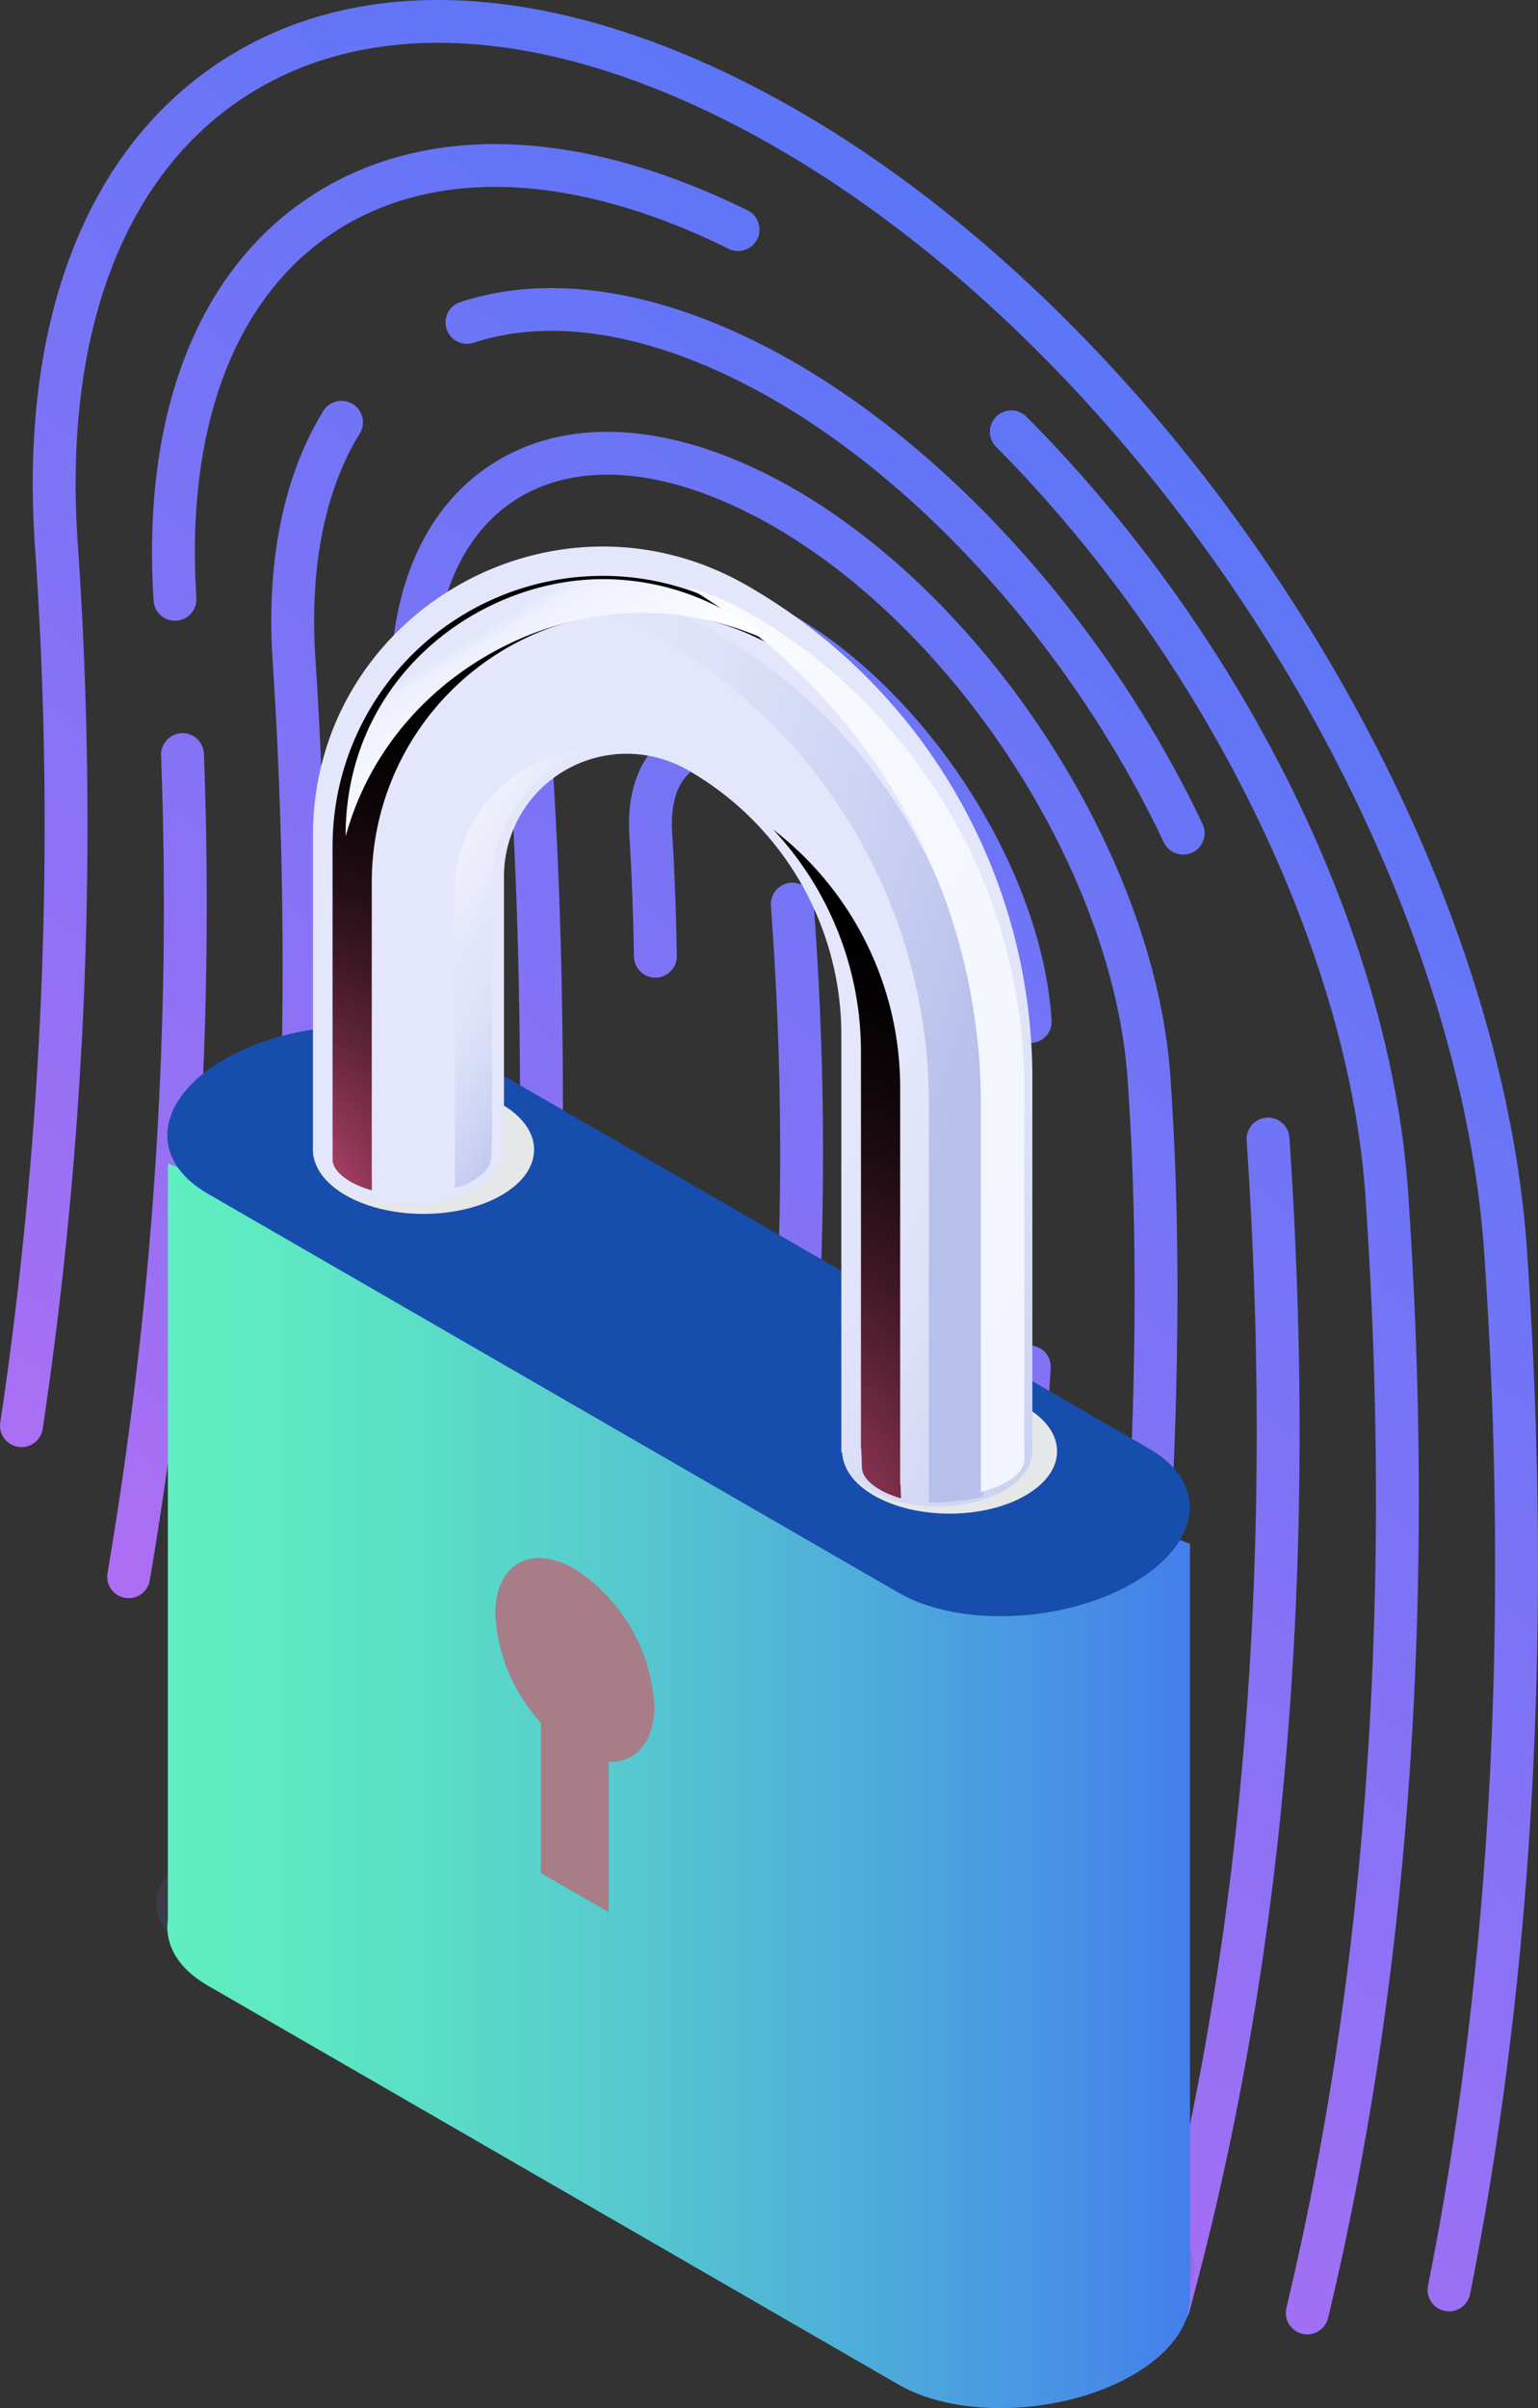 <svg xmlns="http://www.w3.org/2000/svg" xmlns:xlink="http://www.w3.org/1999/xlink" width="131" height="205" viewBox="0 0 131 205">
  <rect x="0" y="0" width="131" height="205" fill="#333333" stroke="none"/>
  <defs>
    <style>
      .cls-1 {
        isolation: isolate;
      }

      .cls-2 {
        fill: url(#linear-gradient);
      }

      .cls-3 {
        opacity: 0.2;
      }

      .cls-4 {
        fill: #5b58a3;
      }

      .cls-5 {
        fill: url(#linear-gradient-2);
      }

      .cls-6 {
        fill: #174dad;
      }

      .cls-7 {
        fill: #e6e7e8;
      }

      .cls-15, .cls-7 {
        mix-blend-mode: multiply;
      }

      .cls-8 {
        fill: url(#linear-gradient-3);
      }

      .cls-10, .cls-9 {
        mix-blend-mode: color-dodge;
      }

      .cls-9 {
        fill: url(#radial-gradient);
      }

      .cls-10 {
        fill: url(#radial-gradient-2);
      }

      .cls-11 {
        fill: url(#linear-gradient-4);
      }

      .cls-12 {
        fill: url(#linear-gradient-5);
      }

      .cls-13 {
        fill: url(#linear-gradient-6);
      }

      .cls-14 {
        fill: url(#linear-gradient-7);
      }

      .cls-15 {
        fill: #a77d88;
      }
    </style>
    <linearGradient id="linear-gradient" x1="321.881" y1="-171.115" x2="12.195" y2="162.253" gradientTransform="translate(-4.751 4.57) rotate(-3.66)" gradientUnits="userSpaceOnUse">
      <stop offset="0.005" stop-color="#b4f759"/>
      <stop offset="0.049" stop-color="#90ed6f"/>
      <stop offset="0.147" stop-color="#35d5a5"/>
      <stop offset="0.202" stop-color="#00c7c5"/>
      <stop offset="0.408" stop-color="#2d9be0"/>
      <stop offset="0.596" stop-color="#5277f7"/>
      <stop offset="0.662" stop-color="#5b76f7"/>
      <stop offset="0.768" stop-color="#7374f6"/>
      <stop offset="0.902" stop-color="#9a70f4"/>
      <stop offset="1" stop-color="#bb6df3"/>
    </linearGradient>
    <linearGradient id="linear-gradient-2" x1="14.255" y1="152.027" x2="101.36" y2="152.027" gradientUnits="userSpaceOnUse">
      <stop offset="0" stop-color="#5fefc0"/>
      <stop offset="0.155" stop-color="#5de6c3"/>
      <stop offset="0.408" stop-color="#57cecd"/>
      <stop offset="0.724" stop-color="#4da7dc"/>
      <stop offset="1" stop-color="#437fec"/>
    </linearGradient>
    <linearGradient id="linear-gradient-3" x1="108.916" y1="113.643" x2="-3.048" y2="45.427" gradientUnits="userSpaceOnUse">
      <stop offset="0" stop-color="#b7c0eb"/>
      <stop offset="0.111" stop-color="#cfd4f3"/>
      <stop offset="0.219" stop-color="#dee2f9"/>
      <stop offset="0.304" stop-color="#e4e7fb"/>
      <stop offset="1" stop-color="#e4e7fb"/>
    </linearGradient>
    <radialGradient id="radial-gradient" cx="20.349" cy="104.398" r="49.943" gradientTransform="translate(-0.011 0.302)" gradientUnits="userSpaceOnUse">
      <stop offset="0" stop-color="#ff5f98"/>
      <stop offset="0.015" stop-color="#f75c93"/>
      <stop offset="0.132" stop-color="#be4771"/>
      <stop offset="0.252" stop-color="#8b3453"/>
      <stop offset="0.373" stop-color="#602439"/>
      <stop offset="0.494" stop-color="#3e1725"/>
      <stop offset="0.617" stop-color="#230d15"/>
      <stop offset="0.741" stop-color="#0f0609"/>
      <stop offset="0.867" stop-color="#040102"/>
      <stop offset="1"/>
    </radialGradient>
    <radialGradient id="radial-gradient-2" cx="59.877" cy="133.349" r="58.808" xlink:href="#radial-gradient"/>
    <linearGradient id="linear-gradient-4" x1="82.085" y1="94.426" x2="1.303" y2="68.565" gradientUnits="userSpaceOnUse">
      <stop offset="0" stop-color="#b7c0eb"/>
      <stop offset="0.179" stop-color="#ccd2f3"/>
      <stop offset="0.383" stop-color="#dee2f9"/>
      <stop offset="0.533" stop-color="#e4e7fb"/>
      <stop offset="1" stop-color="#fefefc"/>
    </linearGradient>
    <linearGradient id="linear-gradient-5" x1="51.961" y1="86.989" x2="30.007" y2="73.612" xlink:href="#linear-gradient-4"/>
    <linearGradient id="linear-gradient-6" x1="107.133" y1="109.971" x2="22.364" y2="58.323" gradientUnits="userSpaceOnUse">
      <stop offset="0" stop-color="#f1f4fe"/>
      <stop offset="0.58" stop-color="#f7f9fe"/>
      <stop offset="1" stop-color="#fff"/>
    </linearGradient>
    <linearGradient id="linear-gradient-7" x1="41.928" y1="53.058" x2="47.494" y2="62.242" gradientUnits="userSpaceOnUse">
      <stop offset="0" stop-color="#e4e7fb"/>
      <stop offset="0.122" stop-color="#eef1fd"/>
      <stop offset="0.276" stop-color="#f1f4fe"/>
      <stop offset="0.696" stop-color="#f7f9fe"/>
      <stop offset="1" stop-color="#fff"/>
    </linearGradient>
  </defs>
  <g class="cls-1">
    <g id="Layer_1" data-name="Layer 1">
      <g>
        <path class="cls-2" d="M66.877,140.742a282.455,282.455,0,0,0,2.524-62.453l-.092-1.437a1.825,1.825,0,0,0-3.643.232l.092,1.437a278.77,278.77,0,0,1-2.488,61.648,1.826,1.826,0,0,0,3.607.573ZM50.452,54.844a1.823,1.823,0,1,0-2.472-2.68c-3.29,3.015-4.89,7.975-4.505,13.967,1.692,26.373,1.026,68.928-4.434,100.035a1.822,1.822,0,0,0,1.483,2.108,1.88,1.88,0,0,0,.434.024,1.827,1.827,0,0,0,1.681-1.503c5.511-31.401,6.185-74.314,4.479-100.896C46.806,61.027,47.99,57.1,50.452,54.844ZM85.926,87.084a1.825,1.825,0,0,0,3.644-.232c-.866-13.491-11.515-29.376-23.74-35.409a1.822,1.822,0,1,0-1.62,3.264C75.393,60.225,85.135,74.749,85.926,87.084Zm1.831,27.448a1.824,1.824,0,0,0-1.915,1.727,720.023,720.023,0,0,1-8.052,74.328,1.825,1.825,0,0,0,3.602.593A723.371,723.371,0,0,0,89.49,116.441,1.822,1.822,0,0,0,87.757,114.532ZM79.44,81.851c-.478-7.451-6.141-15.898-12.893-19.233-3.58-1.767-6.936-1.82-9.456-.148-2.499,1.659-3.736,4.736-3.484,8.663.187,2.911.319,6.386.393,10.326a1.826,1.826,0,0,0,3.651-.068c-.074-3.995-.21-7.525-.4-10.491-.165-2.574.498-4.492,1.866-5.4,1.366-.908,3.482-.766,5.811.381,5.503,2.716,10.48,10.137,10.87,16.202l.092,1.437c1.375,21.42-2.977,71.86-7.786,102.65a1.824,1.824,0,0,0,1.524,2.08,1.856,1.856,0,0,0,.399.018,1.826,1.826,0,0,0,1.687-1.538c4.837-30.976,9.209-81.795,7.82-103.442ZM55.709,105.337a1.812,1.812,0,0,0-1.869,1.776c-.557,22.81-2.08,50.12-3.791,67.959a1.826,1.826,0,0,0,3.635.348c1.717-17.917,3.248-45.331,3.806-68.219A1.823,1.823,0,0,0,55.709,105.337Zm64.253-3.485c-1.424-22.19-13.89-47.625-32.533-66.381A1.823,1.823,0,0,0,84.835,38.033c17.776,17.883,30.134,43.024,31.483,64.051l.092,1.437c2.165,33.73-.137,65.002-6.841,92.949a1.826,1.826,0,0,0,3.554.846c6.787-28.299,9.119-59.934,6.931-94.027ZM63.678,17.914c-14.432-7.12-27.693-7.52-37.34-1.12-9.562,6.348-14.269,18.543-13.255,34.337a1.825,1.825,0,0,0,3.644-.232c-.927-14.441,3.206-25.478,11.637-31.074,8.507-5.65,20.478-5.17,33.695,1.354a1.822,1.822,0,1,0,1.62-3.265ZM15.485,62.409a1.844,1.844,0,0,0-1.767,1.878A339.348,339.348,0,0,1,9.157,133.911a1.824,1.824,0,0,0,1.482,2.11,1.913,1.913,0,0,0,.435.024,1.826,1.826,0,0,0,1.681-1.502,343.076,343.076,0,0,0,4.614-70.373A1.824,1.824,0,0,0,15.485,62.409ZM62.961,6.741C45.785-1.738,30.041-2.234,18.629,5.343,7.314,12.855,1.747,27.339,2.953,46.131a343.93,343.93,0,0,1-2.931,74.975,1.827,1.827,0,0,0,3.61.563A347.657,347.657,0,0,0,6.597,45.898c-1.119-17.438,3.874-30.766,14.056-37.525C30.933,1.546,45.385,2.129,61.341,10.004c33.526,16.545,62.733,60.095,65.107,97.08l.092,1.437c1.977,30.804.326,59.76-4.908,86.06a1.823,1.823,0,0,0,1.437,2.14,1.892,1.892,0,0,0,.473.031,1.825,1.825,0,0,0,1.674-1.464c5.294-26.608,6.965-55.88,4.968-87l-.092-1.437C127.644,68.71,97.53,23.801,62.961,6.741Zm36.74,85.111c-1.261-19.653-16.777-42.793-34.589-51.583-9.009-4.447-17.32-4.672-23.396-.637-6.032,4.004-9.003,11.64-8.371,21.501a1.825,1.825,0,0,0,3.644-.232c-.546-8.508,1.852-14.985,6.751-18.238,4.946-3.282,11.962-2.977,19.753.87,16.77,8.275,31.378,30.056,32.565,48.552l.092,1.437c1.877,29.246-1.752,70.444-8.821,100.19a1.825,1.825,0,0,0,3.553.839c7.146-30.056,10.809-71.696,8.912-101.261ZM35.964,78.703a1.825,1.825,0,0,0-1.786,1.858,412.633,412.633,0,0,1-5.217,76.206,1.82,1.82,0,0,0,1.502,2.094,1.821,1.821,0,0,0,2.1-1.498,416.072,416.072,0,0,0,5.265-76.879A1.822,1.822,0,0,0,35.964,78.703ZM24.984,108.851a1.816,1.816,0,0,0-1.96,1.675,315.606,315.606,0,0,1-4.589,34.819,1.822,1.822,0,0,0,1.453,2.129,1.858,1.858,0,0,0,.46.029,1.827,1.827,0,0,0,1.676-1.477,318.981,318.981,0,0,0,4.641-35.221A1.821,1.821,0,0,0,24.984,108.851ZM27.565,34.948c-3.386,5.453-4.89,12.778-4.351,21.183a397.874,397.874,0,0,1,.456,43.916,1.825,1.825,0,0,0,1.74,1.904c.068.002.137.001.203-.003A1.824,1.824,0,0,0,27.32,100.216a401.987,401.987,0,0,0-.463-44.318c-.491-7.646.828-14.228,3.813-19.034A1.825,1.825,0,0,0,27.565,34.948Zm11.635-9.229a1.82,1.82,0,1,0,1.138,3.458c6.298-2.06,14.054-.959,22.437,3.18,14.245,7.028,28.174,22.105,36.352,39.345a1.825,1.825,0,0,0,3.302-1.558c-8.514-17.945-23.088-33.674-38.034-41.05C55.133,24.519,46.423,23.35,39.2,25.719Zm70.63,71.132a1.825,1.825,0,0,0-3.644.232l.092,1.439c2.226,34.681-.417,66.606-7.856,94.884l-.642,2.447a1.825,1.825,0,0,0,3.532.921l.642-2.446c7.538-28.656,10.217-60.968,7.967-96.04Z"/>
        <g>
          <g class="cls-3">
            <path class="cls-4" d="M77.445,201.44,15.729,165.613c-3.601-2.072-3.149-5.692,1.008-8.085l6.778-3.304c4.158-2.393,10.447-2.653,14.047-.58l61.716,35.827c3.6,2.072,3.149,5.692-1.009,8.085l-6.778,3.304C87.335,203.252,81.046,203.512,77.445,201.44Z"/>
          </g>
          <path class="cls-5" d="M101.36,131.421,14.299,99.054v64.252l-.001.115c-.284,2.09.827,4.127,3.398,5.607l58.872,33.989c5.1,2.935,14.008,2.567,19.897-.822h0c3.115-1.793,4.76-4.072,4.865-6.256l.029.011Z"/>
          <path class="cls-6" d="M76.569,135.606,17.697,101.617c-5.1-2.935-4.46-8.062,1.428-11.452h0c5.889-3.389,14.797-3.757,19.897-.822l58.873,33.989c5.1,2.935,4.46,8.062-1.428,11.452h-0C90.577,138.173,81.669,138.542,76.569,135.606Z"/>
          <path class="cls-7" d="M45.492,97.87c0,3.02-4.217,5.467-9.418,5.467s-9.418-2.448-9.418-5.467,4.217-5.468,9.418-5.468S45.492,94.851,45.492,97.87Z"/>
          <ellipse class="cls-7" cx="80.889" cy="123.543" rx="9.149" ry="5.311"/>
          <path class="cls-8" d="M63.63,49.844h-0C47.187,40.402,26.655,52.232,26.655,71.148v26.665h.005c-0.0.019-.005.038-.005.057,0,2.595,3.625,4.7,8.096,4.7,4.471,0,8.096-2.104,8.096-4.7,0-.031-.007-.061-.008-.092l.087-0V74.589a10.451,10.451,0,0,1,15.658-9.033h0a25.968,25.968,0,0,1,13.078,22.528v35.555l.087-0c.088,2.551,3.672,4.605,8.087,4.605,4.444,0,8.048-2.079,8.092-4.653h.004V91.758A48.344,48.344,0,0,0,63.63,49.844Z"/>
          <path class="cls-9" d="M31.672,100.034h-.005V75.034a23.02,23.02,0,0,1,23.029-22.957,22.718,22.718,0,0,1,11.441,3.096A46.544,46.544,0,0,1,72.661,59.704a46.591,46.591,0,0,0-9.865-7.585,22.716,22.716,0,0,0-11.44-3.096A23.02,23.02,0,0,0,28.326,71.981V96.981h.005V98.646c0,.037-.001.074-.004.111.047.976,1.352,2.02,3.345,2.576Z"/>
          <path class="cls-10" d="M76.703,126.403l-.03.001V92.524A27.699,27.699,0,0,0,65.856,70.62a27.658,27.658,0,0,1,7.476,18.851V123.351l.03-.001.056,1.618c.034.971,1.341,2.02,3.325,2.583Z"/>
          <path class="cls-11" d="M60.848,53.775a21.616,21.616,0,0,0-10.884-2.948,21.141,21.141,0,0,0-4.765.558c.042-0.0.083-.003.125-.003a21.616,21.616,0,0,1,10.884,2.948A45.692,45.692,0,0,1,79.115,93.84v33.789l-.004.216c-.004.222,4.634-.175,4.64-.555l.004-.216V93.285A45.692,45.692,0,0,0,60.848,53.775Z"/>
          <path class="cls-12" d="M38.749,75.884V101.158c1.832-.57,3.023-1.555,3.075-2.483l-.003-.023.083-1.788V75.329a12.124,12.124,0,0,1,8.462-11.531A12.13,12.13,0,0,0,38.749,75.884Z"/>
          <path class="cls-13" d="M63.839,52.207a23.42,23.42,0,0,0-5.247-2.222,51.21,51.21,0,0,1,24.952,43.853v33.165c2.209-.532,3.682-1.656,3.699-2.694l.004-.212V92.581A46.692,46.692,0,0,0,63.839,52.207Z"/>
          <path class="cls-14" d="M54.663,52.169a25.666,25.666,0,0,1,12.038,3.011,45.439,45.439,0,0,0-4.462-2.931,21.616,21.616,0,0,0-10.884-2.948c-10.54,0-21.916,8.353-21.916,21.847v.06C32.698,59.286,44.036,52.169,54.663,52.169Z"/>
          <path class="cls-15" d="M51.844,149.981v12.796l-5.767-3.319V146.662a14.847,14.847,0,0,1-3.893-9.247c0-4.282,3.034-6.006,6.776-3.852a14.876,14.876,0,0,1,6.776,11.652C55.737,148.315,54.143,150.064,51.844,149.981Z"/>
        </g>
      </g>
    </g>
  </g>
</svg>
